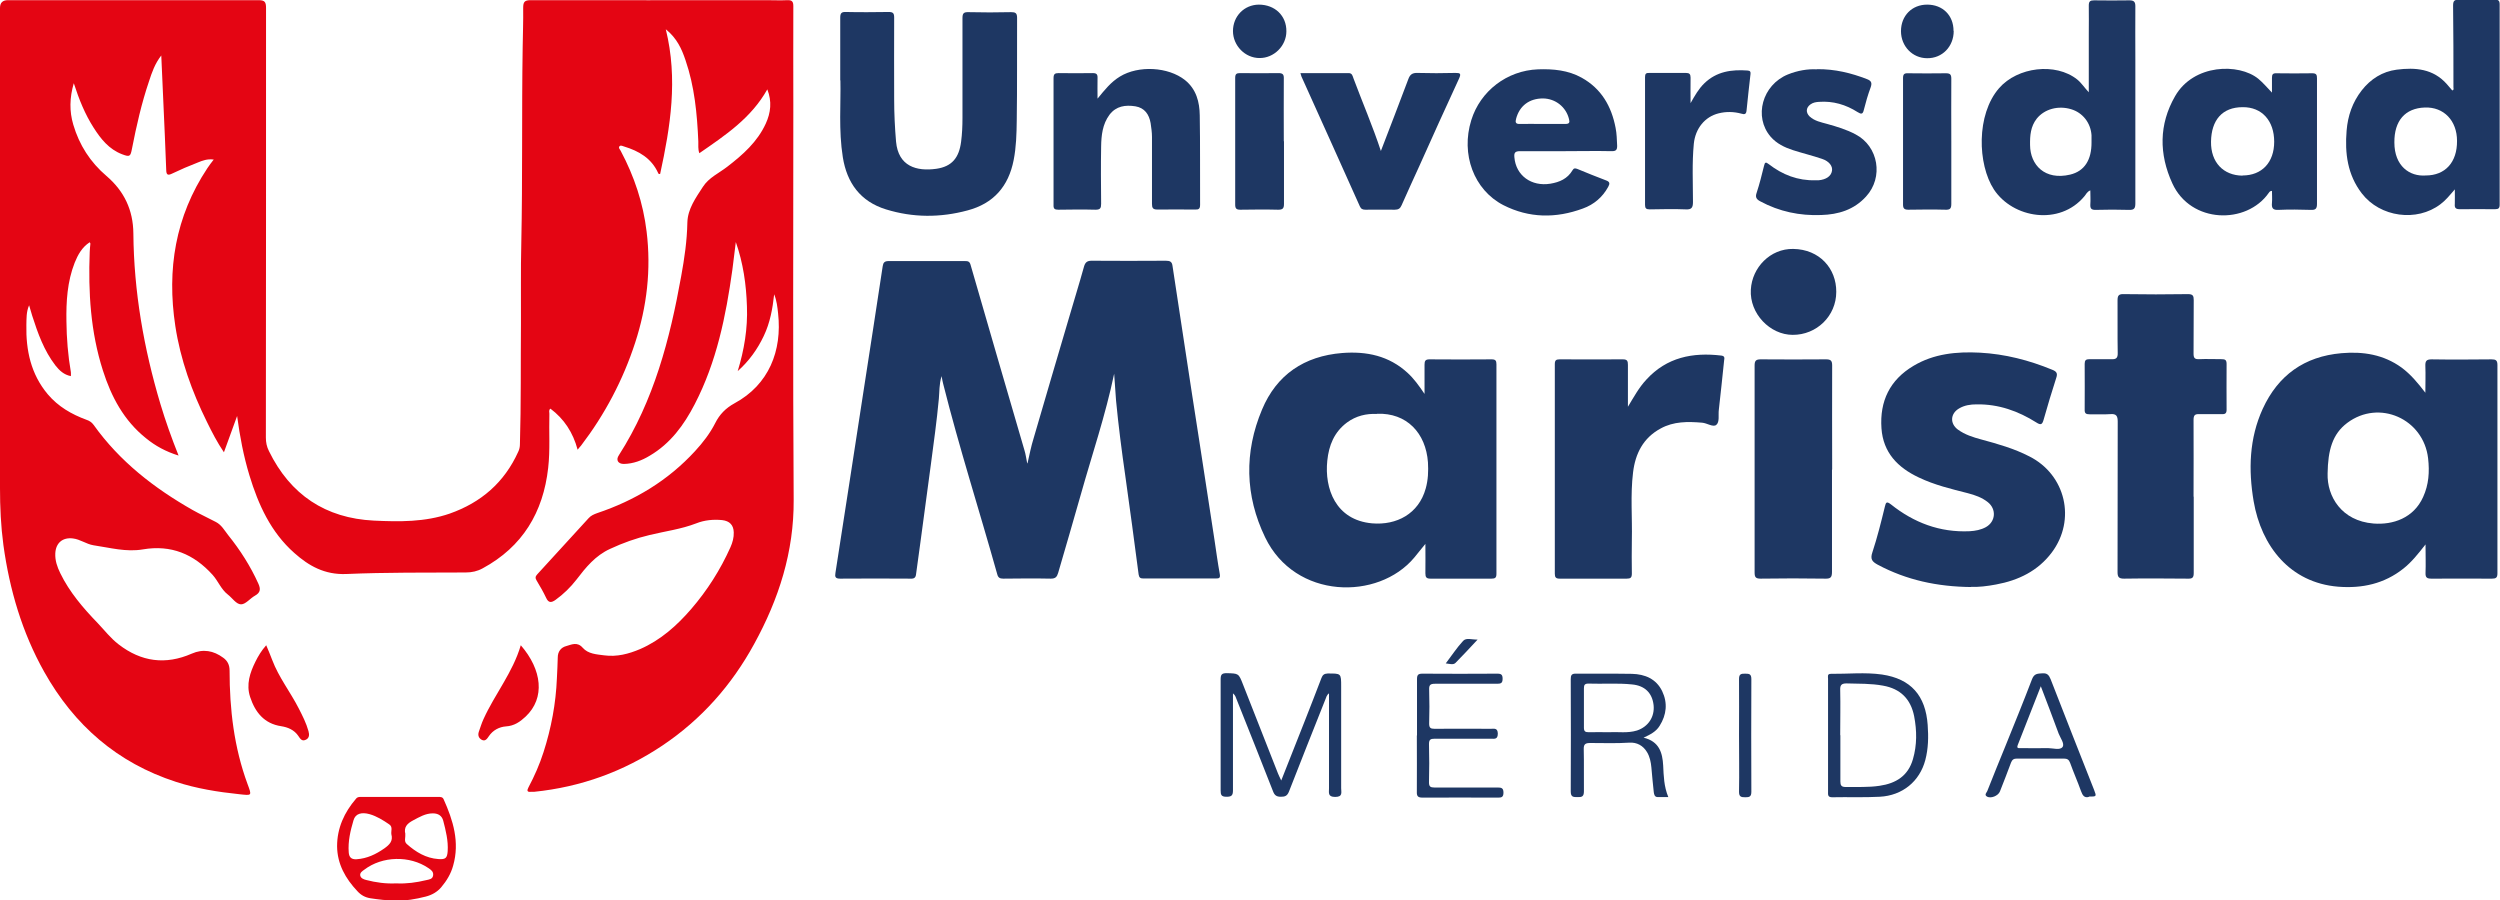 <?xml version="1.0" encoding="UTF-8"?>
<svg id="Capa_2" data-name="Capa 2" xmlns="http://www.w3.org/2000/svg" viewBox="0 0 146.03 52.6">
  <defs>
    <style>
      .cls-1 {
        fill: #1e3763;
      }

      .cls-1, .cls-2 {
        stroke-width: 0px;
      }

      .cls-2 {
        fill: #e40513;
      }
    </style>
  </defs>
  <g id="Capa_1-2" data-name="Capa 1">
    <g>
      <path class="cls-2" d="M12.48,9.32c-.37-.05-.65.06-.92.17-.52.2-1.03.42-1.53.66-.25.12-.31.03-.32-.2-.03-.66-.05-1.33-.08-1.99-.07-1.55-.14-3.09-.21-4.72-.38.49-.55,1-.71,1.49-.44,1.29-.74,2.62-1,3.95-.09.47-.13.5-.58.33-.76-.29-1.24-.89-1.66-1.55-.5-.78-.85-1.64-1.16-2.6-.25.86-.26,1.64-.03,2.42.35,1.19.99,2.19,1.94,3,1.03.88,1.56,1.99,1.57,3.36.03,3.4.61,6.71,1.58,9.96.3,1,.65,1.98,1.06,3.01-.74-.23-1.35-.56-1.9-1.01-1.29-1.03-2.03-2.42-2.52-3.96-.72-2.25-.86-4.57-.77-6.92,0-.16.03-.33.04-.49,0-.02-.02-.04-.04-.08-.45.29-.69.73-.88,1.2-.43,1.1-.5,2.26-.48,3.42.01.99.09,1.99.26,2.97.01.07,0,.14,0,.23-.41-.08-.67-.33-.9-.62-.67-.87-1.03-1.88-1.36-2.91-.06-.19-.11-.38-.18-.61-.17.39-.15.78-.16,1.15-.03,1.48.26,2.87,1.25,4.05.61.72,1.39,1.17,2.26,1.49.18.06.31.15.42.3,1.52,2.13,3.53,3.69,5.78,4.97.44.25.91.46,1.36.7.33.17.5.49.72.77.7.87,1.3,1.81,1.76,2.83.14.31.13.52-.19.7-.29.16-.55.51-.82.51-.28,0-.51-.37-.77-.57-.4-.31-.56-.78-.89-1.15-1.1-1.22-2.43-1.77-4.07-1.49-.98.17-1.93-.1-2.89-.24-.43-.07-.77-.35-1.21-.4-.59-.07-.99.26-1.02.87-.02.42.11.79.29,1.16.54,1.11,1.34,2.04,2.19,2.92.4.42.75.88,1.22,1.24,1.32,1.02,2.74,1.21,4.27.54.66-.29,1.27-.18,1.84.24.25.18.37.42.37.75,0,2.26.26,4.49,1.05,6.63.26.7.26.67-.49.59-1.25-.13-2.49-.33-3.69-.72-3.43-1.11-5.95-3.31-7.7-6.43-1.29-2.3-2.02-4.79-2.38-7.39C.05,30.73,0,29.62,0,28.51,0,19.16,0,9.81,0,.46q0-.45.46-.45c4.88,0,9.76,0,14.64,0,.37,0,.44.11.44.46,0,8.36,0,16.73-.01,25.09,0,.28.05.53.18.79,1.25,2.55,3.3,3.92,6.13,4.06,1.49.07,2.98.09,4.43-.41,1.84-.65,3.19-1.82,4-3.61.07-.14.1-.29.1-.45.07-2.35.04-4.69.06-7.04.01-1.57-.02-3.13.02-4.7.08-3.81.02-7.61.08-11.42.01-.77.04-1.54.03-2.31,0-.35.07-.46.44-.46,4.58.01,9.16,0,13.75,0,.42,0,.83.02,1.25,0,.27-.01.34.09.34.35-.01,1.93,0,3.87,0,5.8,0,7.68-.03,15.35.02,23.03.02,3.05-.87,5.81-2.31,8.43-1.31,2.4-3.08,4.4-5.36,5.93-2.27,1.52-4.76,2.42-7.48,2.7-.06,0-.12,0-.18,0-.25.03-.26-.07-.16-.26.35-.66.65-1.34.88-2.06.45-1.4.72-2.84.78-4.32.02-.4.04-.8.05-1.21,0-.34.19-.58.49-.66.32-.09.65-.27.97.1.32.36.8.38,1.25.44.74.1,1.43-.08,2.11-.37,1.19-.52,2.14-1.37,2.97-2.33.94-1.09,1.71-2.3,2.3-3.62.12-.27.2-.56.19-.86-.01-.43-.24-.67-.68-.72-.52-.05-1.03,0-1.51.19-.88.34-1.81.46-2.72.68-.8.19-1.56.46-2.31.81-.86.39-1.42,1.08-1.97,1.8-.35.45-.76.85-1.22,1.18-.24.17-.41.19-.55-.12-.16-.34-.35-.67-.55-1-.09-.15-.09-.24.03-.37,1-1.09,2-2.19,3-3.28.14-.16.32-.23.51-.3,2.2-.74,4.13-1.9,5.71-3.62.46-.5.87-1.03,1.18-1.64.25-.5.61-.87,1.12-1.15,2.02-1.09,2.79-3.08,2.55-5.25-.04-.38-.08-.75-.23-1.12-.09.84-.24,1.67-.61,2.44-.37.78-.86,1.46-1.52,2.05.38-1.24.59-2.49.54-3.78-.04-1.28-.22-2.54-.65-3.76-.07.54-.13,1.07-.2,1.61-.38,2.72-.92,5.39-2.2,7.86-.63,1.22-1.42,2.3-2.63,3.01-.46.28-.96.47-1.51.48-.34,0-.48-.23-.29-.51,2.05-3.2,2.98-6.78,3.64-10.46.19-1.04.34-2.07.36-3.13.02-.8.49-1.44.91-2.09.35-.54.93-.79,1.42-1.17.91-.7,1.76-1.45,2.25-2.52.29-.63.37-1.29.09-2-.94,1.68-2.45,2.68-3.97,3.73-.09-.25-.05-.47-.06-.69-.07-1.61-.22-3.21-.75-4.75-.22-.65-.5-1.28-1.15-1.8.72,2.92.27,5.69-.33,8.45-.08.02-.1-.01-.12-.06-.39-.86-1.13-1.28-1.98-1.54-.09-.03-.2-.09-.27-.02-.09.1.03.19.07.28.79,1.48,1.31,3.05,1.51,4.71.27,2.21.02,4.37-.67,6.49-.71,2.18-1.77,4.19-3.16,6.01-.05.06-.11.12-.2.24-.27-1.01-.79-1.8-1.59-2.4-.11.09-.06.2-.06.3-.03,1.05.05,2.11-.07,3.16-.29,2.6-1.5,4.61-3.83,5.87-.31.17-.63.24-.99.24-2.33.01-4.65-.01-6.98.09-1.25.05-2.18-.47-3.03-1.23-1.37-1.21-2.1-2.82-2.62-4.53-.34-1.12-.56-2.27-.72-3.47-.25.68-.5,1.37-.77,2.12-.4-.59-.7-1.18-.99-1.77-.88-1.78-1.55-3.64-1.85-5.61-.5-3.3,0-6.39,1.87-9.21.11-.17.23-.32.39-.53Z"/>
      <path class="cls-1" d="M60.02,27.06c.12-.53.21-.99.35-1.44.68-2.35,1.38-4.7,2.07-7.05.29-1,.6-1.99.88-3,.07-.24.18-.34.44-.34,1.45.01,2.9.01,4.34,0,.25,0,.36.06.39.31.24,1.6.49,3.2.73,4.8.27,1.78.54,3.55.82,5.33.3,1.95.6,3.9.9,5.86.1.67.19,1.34.31,2,.04.24-.04.26-.23.26-1.41,0-2.82,0-4.24,0-.17,0-.24-.05-.27-.23-.25-1.92-.51-3.85-.78-5.77-.21-1.46-.4-2.93-.54-4.4-.04-.49-.07-.98-.11-1.56-.51,2.44-1.29,4.72-1.94,7.03-.43,1.54-.89,3.07-1.33,4.6-.07.24-.16.34-.43.34-.93-.02-1.85-.01-2.78,0-.2,0-.3-.06-.35-.26-1.04-3.71-2.22-7.39-3.16-11.13-.03-.11-.05-.23-.09-.44-.15.49-.12.91-.16,1.32-.12,1.3-.3,2.58-.47,3.87-.2,1.51-.41,3.02-.61,4.54-.08.61-.17,1.22-.25,1.83-.02.2-.1.28-.31.27-1.38-.01-2.75-.01-4.13,0-.28,0-.31-.11-.27-.34.55-3.52,1.09-7.04,1.63-10.55.38-2.45.76-4.91,1.13-7.36.03-.21.11-.3.34-.3,1.48,0,2.97,0,4.45,0,.16,0,.28,0,.34.21,1.04,3.62,2.1,7.23,3.15,10.84.07.22.1.46.16.76Z"/>
      <path class="cls-1" d="M141.68,31.8c-.43.55-.81,1.03-1.29,1.41-1.12.89-2.41,1.17-3.81,1.06-2.82-.23-4.49-2.37-4.94-4.99-.31-1.84-.26-3.67.53-5.4.9-1.96,2.43-3.06,4.6-3.25,1.27-.11,2.46.08,3.51.84.54.4.96.91,1.39,1.47,0-.52.02-1.05,0-1.57-.01-.29.07-.38.37-.38,1.16.02,2.33.01,3.49,0,.25,0,.35.05.35.33,0,4.06,0,8.11,0,12.17,0,.26-.09.31-.33.31-1.17,0-2.35-.01-3.52,0-.26,0-.36-.06-.35-.33.02-.53,0-1.06,0-1.67ZM135.96,27.66c-.04,1.33.81,2.77,2.68,2.92,1.14.09,2.35-.32,2.9-1.55.33-.72.38-1.47.29-2.26-.27-2.31-2.86-3.46-4.72-2.07-.87.65-1.13,1.6-1.15,2.95Z"/>
      <path class="cls-1" d="M83.21,23.01c0-.64,0-1.18,0-1.71,0-.22.05-.31.29-.31,1.21.01,2.42.01,3.63,0,.23,0,.28.08.28.29,0,4.08,0,8.16,0,12.24,0,.23-.08.28-.29.28-1.19,0-2.37,0-3.56,0-.24,0-.3-.08-.3-.31.01-.54,0-1.08,0-1.72-.26.31-.45.56-.65.8-2.11,2.52-6.96,2.45-8.71-1.18-1.18-2.44-1.23-4.98-.18-7.47.85-2.03,2.46-3.12,4.68-3.3,1.43-.11,2.73.16,3.82,1.16.37.34.66.74.99,1.23ZM80.43,24.18c-.62-.03-1.22.11-1.75.5-.75.56-1.06,1.34-1.15,2.23-.17,1.62.48,3.47,2.62,3.66,1.42.12,2.72-.55,3.13-2.04.14-.5.16-1.01.13-1.52-.12-1.71-1.24-2.91-2.98-2.84Z"/>
      <path class="cls-1" d="M115.14,34.29c-1.99-.02-3.78-.41-5.45-1.3-.33-.18-.46-.32-.32-.73.29-.88.51-1.77.73-2.67.06-.25.1-.32.35-.13,1.34,1.07,2.86,1.65,4.6,1.57.34-.02.66-.08.95-.24.57-.32.63-1.05.11-1.46-.34-.27-.74-.41-1.16-.52-.98-.25-1.95-.48-2.87-.92-1.23-.58-2.08-1.45-2.18-2.87-.11-1.59.49-2.83,1.87-3.65,1.19-.71,2.51-.84,3.88-.77,1.47.08,2.87.44,4.23,1,.25.1.32.21.23.47-.26.81-.51,1.63-.74,2.45-.08.29-.17.32-.42.16-1.06-.67-2.21-1.08-3.49-1.06-.36,0-.71.05-1.03.24-.51.3-.54.88-.07,1.23.41.3.89.45,1.37.58.96.26,1.92.53,2.81.99,2.12,1.07,2.74,3.7,1.31,5.61-.81,1.08-1.95,1.63-3.25,1.87-.52.1-1.05.16-1.47.14Z"/>
      <path class="cls-1" d="M128.14,29.01c0,1.48,0,2.96,0,4.45,0,.26-.06.35-.33.34-1.25-.01-2.49-.02-3.74,0-.3,0-.38-.09-.38-.38.01-2.93,0-5.86.01-8.79,0-.33-.08-.47-.43-.44-.4.03-.81,0-1.21.01-.21,0-.3-.05-.29-.28.01-.89,0-1.78,0-2.67,0-.2.07-.27.27-.27.43.01.86-.01,1.28,0,.29.02.39-.07.38-.37-.02-1.02,0-2.04-.01-3.06,0-.26.05-.38.35-.37,1.26.02,2.52.02,3.77,0,.28,0,.33.1.33.35-.01,1.04,0,2.09-.01,3.13,0,.25.07.33.32.32.44-.02.88,0,1.32,0,.21,0,.29.05.29.28-.01.89,0,1.78,0,2.67,0,.2-.07.27-.27.26-.44-.01-.88.01-1.32,0-.26-.01-.34.06-.34.34.01,1.49,0,2.99,0,4.48Z"/>
      <path class="cls-1" d="M49.08,4.69c0-1.38,0-2.52,0-3.66,0-.27.08-.34.34-.33.83.02,1.66.01,2.49,0,.25,0,.32.07.32.32-.01,1.59,0,3.18,0,4.77,0,.83.04,1.66.11,2.48.13,1.45,1.2,1.75,2.35,1.59.91-.13,1.33-.64,1.45-1.58.06-.46.08-.92.08-1.38,0-1.94,0-3.89,0-5.83,0-.27.05-.37.35-.36.83.02,1.66.02,2.49,0,.25,0,.35.05.35.33-.01,2,.01,4.01-.02,6.01-.01.77-.03,1.54-.18,2.3-.3,1.54-1.18,2.54-2.69,2.94-1.59.43-3.19.43-4.77-.06-1.49-.46-2.28-1.54-2.52-3.05-.25-1.57-.11-3.15-.14-4.48Z"/>
      <path class="cls-1" d="M95.09,23.76c.34-.56.64-1.12,1.08-1.59,1.19-1.3,2.7-1.6,4.38-1.4.21.03.18.15.16.28-.1.96-.2,1.93-.31,2.89-.04.3.06.71-.15.88-.19.15-.54-.11-.83-.13-.83-.07-1.66-.08-2.42.34-1.02.55-1.48,1.47-1.61,2.57-.16,1.31-.04,2.63-.07,3.94-.01.65-.01,1.3,0,1.96,0,.24-.07.3-.3.3-1.31,0-2.61,0-3.92,0-.22,0-.28-.08-.28-.29,0-4.08,0-8.16,0-12.24,0-.22.07-.28.28-.28,1.23,0,2.47.01,3.7,0,.25,0,.29.1.29.32,0,.82,0,1.64,0,2.45Z"/>
      <path class="cls-1" d="M122.1,11.12c-.2.08-.25.24-.35.35-1.44,1.73-4.17,1.28-5.28-.4-.96-1.47-1.04-4.38.3-5.92,1.08-1.24,3.3-1.51,4.56-.51.26.21.43.49.68.75,0-1.16,0-2.28,0-3.4,0-.56.01-1.11,0-1.67,0-.24.08-.3.31-.3.69.01,1.38.01,2.06,0,.26,0,.35.08.35.34-.01,1.04,0,2.09,0,3.13,0,2.8,0,5.6,0,8.39,0,.29-.07.39-.37.38-.65-.02-1.3-.02-1.96,0-.24,0-.31-.08-.3-.31.02-.27,0-.53,0-.82ZM122.17,8.29c0-.13,0-.26,0-.39-.05-.73-.52-1.32-1.19-1.52-.76-.23-1.56-.01-2.01.55-.36.46-.4.99-.39,1.55.01,1.15.86,2.07,2.34,1.72.84-.2,1.26-.86,1.25-1.9Z"/>
      <path class="cls-1" d="M143.4,11.05c-.31.36-.55.66-.85.88-1.38,1.05-3.52.76-4.59-.63-.84-1.09-1-2.35-.89-3.67.07-.86.34-1.66.89-2.36.52-.66,1.2-1.09,2.03-1.2,1.09-.14,2.14-.06,2.94.85.1.12.2.23.3.35,0,0,.02,0,.03.01.09-.04.05-.12.05-.18,0-1.59,0-3.18-.02-4.77,0-.26.06-.35.33-.35.7.02,1.4.01,2.1,0,.21,0,.29.05.29.28,0,3.9,0,7.8,0,11.7,0,.2-.07.26-.27.26-.69,0-1.38-.01-2.06,0-.25,0-.31-.09-.29-.31.01-.26,0-.52,0-.88ZM141.69,10.25c1.14,0,1.84-.77,1.83-2.02,0-1.18-.77-1.99-1.88-1.95-1.16.04-1.79.78-1.78,2.04,0,1.39.9,2,1.83,1.93Z"/>
      <path class="cls-1" d="M107.01,27.43c0,1.99,0,3.98,0,5.98,0,.32-.09.4-.4.39-1.26-.02-2.52-.02-3.77,0-.29,0-.35-.09-.35-.36,0-4.03,0-8.06,0-12.09,0-.28.08-.36.36-.36,1.27.01,2.54.01,3.81,0,.28,0,.36.08.36.36-.01,2.03,0,4.05,0,6.08Z"/>
      <path class="cls-1" d="M132.71,5.42c0-.29,0-.58,0-.87,0-.19.04-.28.26-.27.7.01,1.4.01,2.1,0,.24,0,.27.1.27.3,0,.91,0,1.83,0,2.74,0,1.53,0,3.06,0,4.59,0,.29-.09.36-.36.35-.63-.02-1.26-.03-1.89,0-.33.02-.41-.11-.38-.41.02-.23,0-.46,0-.7-.12,0-.15.07-.19.12-1.29,1.85-4.55,1.81-5.63-.56-.78-1.7-.79-3.44.16-5.09,1.08-1.89,3.73-1.94,4.86-1.02.29.24.52.52.8.81ZM130.99,10.25c1.13,0,1.85-.76,1.85-1.97,0-1.23-.72-2.03-1.84-2.02-1.2,0-1.83.76-1.85,2.01-.02,1.21.72,1.98,1.84,1.99Z"/>
      <path class="cls-1" d="M64.12,5.75c.4-.49.77-.96,1.3-1.28,1.08-.66,2.82-.57,3.8.21.66.53.85,1.28.86,2.06.03,1.74.01,3.49.02,5.23,0,.23-.09.28-.29.27-.74,0-1.47-.01-2.21,0-.26,0-.31-.1-.31-.33,0-1.3,0-2.61,0-3.91,0-.27-.04-.54-.08-.81-.09-.51-.35-.89-.89-.98-.58-.09-1.12-.02-1.51.49-.41.55-.48,1.21-.49,1.86-.02,1.11-.01,2.23,0,3.34,0,.26-.05.35-.33.35-.72-.02-1.45-.01-2.17,0-.22,0-.29-.06-.28-.28,0-2.47,0-4.93,0-7.4,0-.24.07-.3.3-.3.66.01,1.33.01,1.99,0,.22,0,.29.07.28.29-.01.4,0,.8,0,1.2Z"/>
      <path class="cls-1" d="M91.46,8.83c-.89,0-1.78.01-2.67,0-.3,0-.36.1-.33.37.09,1.05.99,1.71,2.1,1.53.54-.09,1-.29,1.29-.78.08-.14.16-.13.29-.08.56.23,1.12.46,1.68.67.22.08.22.19.12.37-.33.61-.84,1.04-1.48,1.27-1.57.58-3.14.57-4.65-.2-1.72-.89-2.49-2.97-1.87-4.96.53-1.71,2.09-2.9,3.9-2.97.89-.03,1.76.05,2.55.49,1.15.64,1.74,1.67,1.98,2.93.07.34.07.68.09,1.02.01.26-.06.35-.34.34-.89-.02-1.78,0-2.67,0ZM90.09,7.24c.45,0,.9,0,1.35,0,.23,0,.26-.09.21-.28-.17-.71-.79-1.2-1.52-1.21-.8,0-1.37.43-1.57,1.18-.05.19-.05.32.21.31.44-.01.88,0,1.31,0Z"/>
      <path class="cls-1" d="M106.13,4.04c1.07-.01,2.01.23,2.92.58.26.1.31.22.22.48-.16.43-.29.88-.4,1.32-.06.26-.15.26-.36.13-.69-.44-1.44-.66-2.26-.6-.18.01-.35.04-.5.15-.26.19-.28.47-.05.7.29.27.67.34,1.03.44.57.16,1.14.33,1.66.61,1.34.7,1.64,2.51.61,3.63-.71.78-1.62,1.05-2.62,1.08-1.25.05-2.45-.2-3.56-.8-.23-.12-.3-.25-.21-.5.17-.52.3-1.04.43-1.57.05-.22.1-.24.28-.1.8.62,1.7.97,2.73.94.06,0,.12,0,.18,0,.44-.04.73-.24.78-.55.05-.27-.16-.56-.58-.7-.56-.19-1.14-.33-1.7-.51-.49-.16-.95-.38-1.3-.78-1.01-1.17-.49-3.03,1-3.64.57-.23,1.16-.33,1.69-.3Z"/>
      <path class="cls-1" d="M75.95,4.27c.96,0,1.9,0,2.83,0,.21,0,.23.18.28.31.53,1.42,1.13,2.81,1.6,4.24.53-1.39,1.08-2.79,1.6-4.19.1-.28.24-.38.54-.37.73.02,1.47.02,2.21,0,.28,0,.35.03.22.32-.79,1.7-1.55,3.4-2.32,5.11-.35.77-.7,1.53-1.04,2.3-.08.19-.19.26-.4.26-.57-.01-1.14,0-1.71,0-.16,0-.26-.04-.33-.2-1.13-2.53-2.27-5.05-3.41-7.58-.02-.05-.03-.11-.06-.2Z"/>
      <path class="cls-1" d="M98.73,6.06c.27-.48.49-.87.82-1.19.72-.7,1.6-.82,2.54-.75.14.01.18.08.16.21-.08.7-.16,1.41-.23,2.12-.02.22-.11.25-.3.19-.44-.12-.89-.13-1.33-.02-.81.2-1.36.89-1.45,1.77-.11,1.14-.05,2.27-.05,3.41,0,.34-.09.45-.43.43-.7-.03-1.4-.01-2.1,0-.2,0-.27-.06-.27-.26,0-2.49,0-4.98,0-7.47,0-.19.06-.25.25-.24.71,0,1.42,0,2.14,0,.2,0,.27.07.27.27-.01.47,0,.95,0,1.53Z"/>
      <path class="cls-1" d="M75,8.25c0,1.22,0,2.44,0,3.66,0,.27-.08.34-.34.34-.74-.02-1.47-.01-2.21,0-.23,0-.3-.07-.3-.3,0-2.47,0-4.93,0-7.4,0-.22.07-.28.28-.28.75.01,1.5.01,2.24,0,.25,0,.33.07.32.32-.01,1.22,0,2.44,0,3.66Z"/>
      <path class="cls-1" d="M113.98,8.28c0,1.21,0,2.42,0,3.63,0,.27-.07.35-.34.34-.72-.02-1.45-.01-2.17,0-.23,0-.31-.07-.31-.3,0-2.46,0-4.93,0-7.39,0-.22.07-.29.29-.28.74.01,1.47.01,2.21,0,.25,0,.32.07.32.32-.01,1.23,0,2.46,0,3.7Z"/>
      <path class="cls-2" d="M23.14,52.59c-.54.02-1.02-.05-1.5-.12-.31-.05-.55-.18-.76-.41-.7-.74-1.18-1.59-1.19-2.63,0-1.06.42-1.98,1.11-2.78.09-.11.2-.1.32-.1,1.5,0,2.99,0,4.49,0,.12,0,.24,0,.3.13.56,1.24.95,2.51.56,3.88-.13.48-.38.89-.7,1.27-.24.28-.55.45-.9.54-.59.15-1.18.26-1.74.22ZM23.67,48.74c.03.18-.09.4.09.56.53.47,1.12.83,1.85.88.42.03.51-.06.54-.46.04-.61-.11-1.2-.26-1.78-.08-.3-.3-.43-.61-.43-.43,0-.79.22-1.15.41-.34.18-.56.39-.45.81ZM22.86,48.73c-.03-.19.1-.43-.13-.58-.35-.24-.72-.47-1.13-.59-.49-.14-.84-.03-.95.35-.18.61-.33,1.23-.28,1.88.02.28.15.42.46.4.61-.04,1.13-.29,1.63-.64.29-.21.51-.42.4-.82ZM23.15,51.6c.59.03,1.17-.05,1.75-.19.17-.04.37-.05.4-.28.03-.21-.12-.32-.27-.42-1.1-.75-2.7-.71-3.75.09-.11.08-.26.17-.24.33.03.17.19.23.34.27.58.15,1.16.23,1.76.2Z"/>
      <path class="cls-1" d="M74.84,45.59c.47-1.2.92-2.32,1.36-3.44.33-.85.67-1.7.99-2.55.07-.18.16-.25.36-.26.79,0,.79-.02.79.76,0,1.98,0,3.96,0,5.94,0,.24.11.51-.35.51-.44,0-.36-.25-.36-.5,0-1.84,0-3.67,0-5.55-.14.1-.16.23-.21.35-.71,1.79-1.43,3.59-2.13,5.39-.1.25-.23.3-.47.3-.25,0-.37-.08-.46-.32-.7-1.79-1.41-3.57-2.12-5.35-.05-.12-.07-.25-.22-.37v.37c0,1.77,0,3.53,0,5.3,0,.3-.09.37-.38.37-.31,0-.34-.12-.34-.38,0-2.16,0-4.32,0-6.47,0-.27.05-.37.35-.37.7.02.7,0,.96.67.68,1.73,1.36,3.46,2.04,5.19.04.11.1.21.18.39Z"/>
      <path class="cls-1" d="M104.72,19.56c-1.33,0-2.53-1.24-2.45-2.64.07-1.3,1.14-2.4,2.47-2.38,1.55.02,2.53,1.15,2.52,2.51,0,1.41-1.15,2.52-2.55,2.51Z"/>
      <path class="cls-1" d="M96.01,43.09c.91.22,1.1.88,1.14,1.63.03.6.04,1.21.3,1.84-.22,0-.42,0-.61,0-.2,0-.22-.16-.24-.29-.05-.48-.1-.96-.14-1.45-.03-.31-.09-.61-.25-.88-.23-.39-.6-.59-1.04-.56-.76.05-1.52.02-2.28.02-.29,0-.39.07-.38.37.02.82,0,1.64.01,2.45,0,.31-.12.35-.38.34-.24,0-.39,0-.39-.33.01-2.18.01-4.36,0-6.55,0-.23.04-.34.31-.33,1.09.01,2.18-.01,3.27.01.75.02,1.41.29,1.76,1.01.33.69.26,1.38-.15,2.03-.21.34-.55.51-.94.69ZM94.04,42.77c.47-.03,1.03.07,1.58-.1.66-.22,1.04-.8.97-1.48-.08-.72-.52-1.14-1.25-1.21-.85-.09-1.71-.02-2.56-.05-.21,0-.26.08-.26.27,0,.77,0,1.54,0,2.31,0,.21.08.26.27.26.39-.01.78,0,1.26,0Z"/>
      <path class="cls-1" d="M106.78,42.92c0-1.09,0-2.18,0-3.27,0-.12-.06-.29.16-.29,1,.01,2-.1,2.99.04,1.69.25,2.55,1.23,2.67,2.95.05.69.04,1.37-.14,2.05-.33,1.24-1.33,2.07-2.66,2.14-.92.05-1.85.01-2.78.03-.27,0-.24-.16-.24-.33,0-1.1,0-2.21,0-3.31ZM107.5,42.95c0,.9,0,1.8,0,2.7,0,.22.06.32.3.32.66-.01,1.33.03,1.99-.07.96-.14,1.67-.58,1.95-1.56.24-.83.23-1.66.07-2.5-.2-1.01-.8-1.61-1.82-1.79-.7-.13-1.42-.11-2.13-.13-.31,0-.38.11-.37.39.02.88,0,1.76,0,2.63Z"/>
      <path class="cls-1" d="M122.01,46.55c-.25.07-.36-.08-.45-.33-.2-.56-.44-1.1-.64-1.66-.07-.19-.17-.25-.37-.25-.91,0-1.83,0-2.74,0-.18,0-.27.06-.34.23-.21.57-.43,1.13-.65,1.69-.1.26-.55.44-.77.29-.15-.1-.01-.22.03-.31.35-.88.7-1.76,1.06-2.63.53-1.31,1.06-2.61,1.56-3.92.13-.33.34-.31.6-.33.28-.02.38.1.48.34.84,2.16,1.69,4.32,2.54,6.47.15.39.15.39-.3.39ZM119.21,40.08c-.47,1.2-.91,2.32-1.35,3.44-.08.21.06.18.18.18.53,0,1.07.01,1.6,0,.29,0,.69.14.84-.07.13-.19-.13-.52-.23-.78-.33-.9-.67-1.79-1.04-2.76Z"/>
      <path class="cls-1" d="M82.77,42.94c0-1.09,0-2.18,0-3.27,0-.25.07-.32.32-.32,1.46.01,2.92.01,4.38,0,.23,0,.3.07.3.3,0,.25-.1.29-.32.29-1.21,0-2.42,0-3.63,0-.27,0-.35.07-.34.34.02.66.02,1.33,0,1.99,0,.24.08.3.3.3,1.1-.01,2.21,0,3.31,0,.19,0,.39-.06.4.28,0,.36-.21.3-.41.3-1.09,0-2.18,0-3.28,0-.24,0-.33.05-.33.31.02.75.02,1.49,0,2.24,0,.24.08.3.31.3,1.23,0,2.47,0,3.7,0,.22,0,.34.03.34.3,0,.29-.14.29-.35.29-1.46,0-2.92-.01-4.38,0-.27,0-.34-.09-.33-.34.01-1.09,0-2.18,0-3.27Z"/>
      <path class="cls-2" d="M15.55,37.69c.13.32.25.58.35.86.38,1.01,1.06,1.87,1.55,2.83.22.43.44.86.57,1.33.06.21.05.42-.18.51-.22.1-.32-.1-.42-.24-.24-.35-.61-.5-.99-.56-1.01-.15-1.53-.83-1.82-1.71-.24-.73-.01-1.42.32-2.08.16-.32.34-.62.62-.94Z"/>
      <path class="cls-2" d="M30.42,37.69c1.24,1.43,1.44,3.08.28,4.17-.32.3-.66.54-1.14.57-.4.03-.77.22-1.01.58-.09.13-.2.31-.4.21-.19-.1-.25-.27-.18-.48.09-.25.16-.49.27-.73.66-1.46,1.71-2.72,2.18-4.32Z"/>
      <path class="cls-1" d="M72.02,1.82c0-.87.65-1.54,1.51-1.55.94,0,1.62.65,1.61,1.56,0,.85-.73,1.57-1.57,1.56-.84,0-1.55-.72-1.55-1.58Z"/>
      <path class="cls-1" d="M114.12,1.81c0,.91-.67,1.6-1.55,1.59-.86,0-1.53-.7-1.53-1.58,0-.9.64-1.55,1.53-1.55.91,0,1.54.63,1.54,1.53Z"/>
      <path class="cls-1" d="M101.58,42.93c0-1.09.01-2.18,0-3.27,0-.3.13-.31.36-.31.24,0,.36.02.36.32-.01,2.19-.01,4.38,0,6.58,0,.3-.13.32-.36.32-.24,0-.36-.03-.36-.32.02-1.1,0-2.2,0-3.31Z"/>
      <path class="cls-1" d="M86.31,37.36c-.47.5-.87.94-1.29,1.36-.13.13-.33.06-.57.03.35-.46.65-.92,1.01-1.31.19-.21.5-.07.86-.08Z"/>
    </g>
  </g>
</svg>